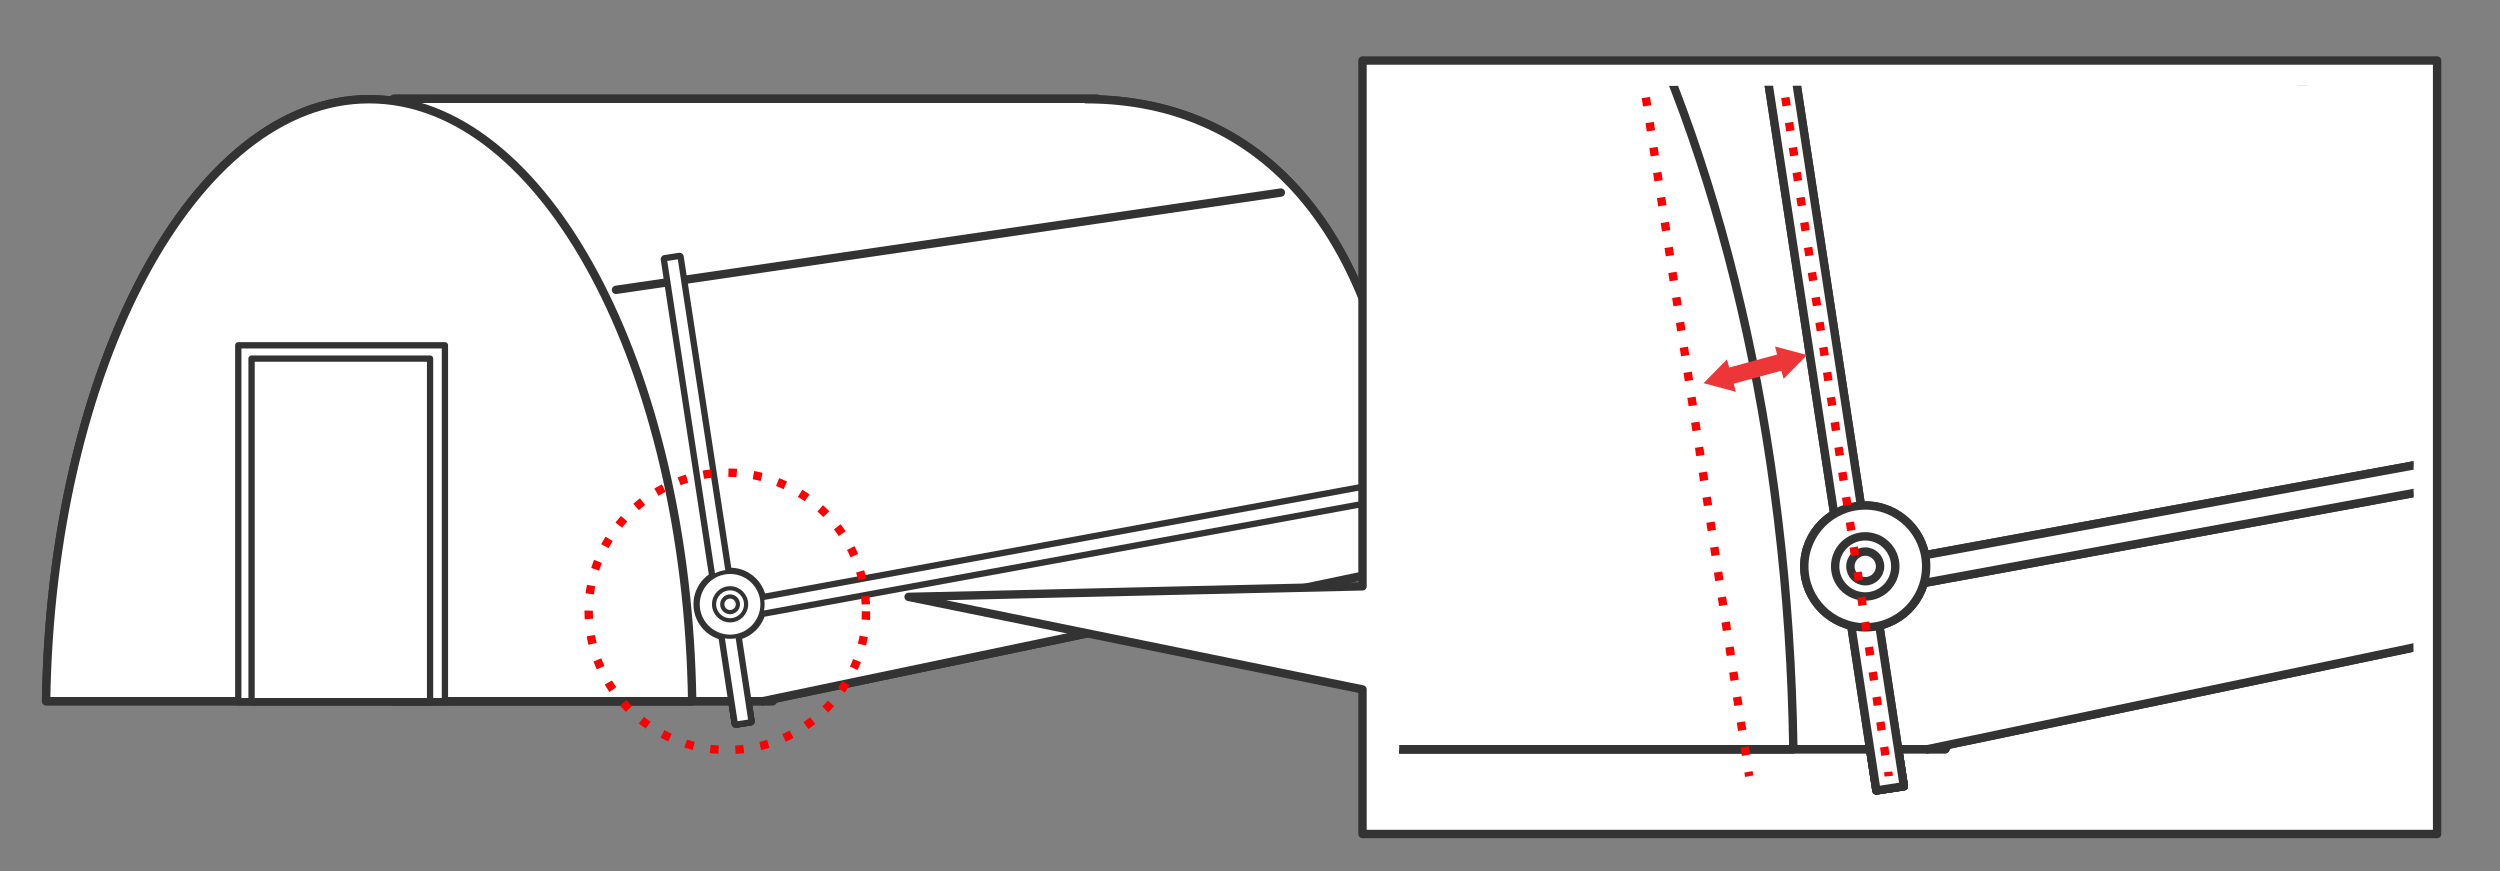 <?xml version="1.0" encoding="utf-8"?>
<!-- Generator: Adobe Illustrator 27.9.0, SVG Export Plug-In . SVG Version: 6.00 Build 0)  -->
<!DOCTYPE svg PUBLIC "-//W3C//DTD SVG 1.1//EN" "http://www.w3.org/Graphics/SVG/1.1/DTD/svg11.dtd">
<svg version="1.1" xmlns="http://www.w3.org/2000/svg" xmlns:xlink="http://www.w3.org/1999/xlink" x="0px" y="0px" width="640px"
	 height="223px" viewBox="0 0 640 223" style="enable-background:new 0 0 640 223;" xml:space="preserve">
<rect x="0" y="0" width="640" height="223" fill="#808080" stroke="none"/>
<g id="layer1">
	<g>
		<g>
			<g>
				<g>
					<polygon style="fill:none;stroke:#333333;stroke-width:2.148;stroke-linecap:round;stroke-linejoin:round;" points="197.8,179.5 100.8,179.5 100.8,25.3 280.9,25.3 					"/>
					<path style="fill:none;stroke:#333333;stroke-width:2.148;stroke-linecap:round;stroke-linejoin:round;" d="M195.3,179.5l165.4-34.6C359.4,59.4,322.9,25.4,278,25.4"/>
					<path style="fill:none;stroke:#333333;stroke-width:2.148;stroke-linecap:round;stroke-linejoin:round;" d="M94.5,25.4c-44.9,0-81.4,68.6-82.7,154.1h165.4C175.9,94,139.4,25.4,94.5,25.4z"/>
				</g>
				<rect x="61" y="88.4" style="fill:none;stroke:#333333;stroke-width:2.148;stroke-linecap:round;stroke-linejoin:round;" width="52.9" height="91.1"/>
				<rect x="64.4" y="91.8" style="fill:none;stroke:#333333;stroke-width:2.148;stroke-linecap:round;stroke-linejoin:round;" width="45.7" height="87.7"/>
			</g>
			<line style="fill:none;stroke:#333333;stroke-width:2.148;stroke-linecap:round;stroke-linejoin:round;" x1="157.7" y1="74.2" x2="327.9" y2="49.3"/>
			<g>
				<g>
					
						<rect x="179.2" y="65.3" transform="matrix(0.989 -0.151 0.151 0.989 -16.876 28.832)" style="fill:none;stroke:#333333;stroke-width:2.148;stroke-linecap:round;stroke-linejoin:round;" width="3.8" height="120.2"/>
					<polygon style="fill:none;stroke:#333333;stroke-width:2.148;stroke-linecap:round;stroke-linejoin:round;" points="364,122.1 364.3,125.9 191.3,157.6 191,153.9 					"/>
					<circle style="fill:none;stroke:#333333;stroke-width:2.148;stroke-linecap:round;stroke-linejoin:round;" cx="186.9" cy="154.7" r="8.3"/>
					<circle style="fill:none;stroke:#333333;stroke-width:2.148;stroke-linecap:round;stroke-linejoin:round;" cx="186.9" cy="154.7" r="4.1"/>
					<circle style="fill:none;stroke:#333333;stroke-width:2.148;stroke-linecap:round;stroke-linejoin:round;" cx="186.9" cy="154.7" r="2"/>
				</g>
				<g>
					
						<rect x="179.2" y="65.3" transform="matrix(0.989 -0.151 0.151 0.989 -16.876 28.832)" style="fill:none;stroke:#333333;stroke-width:2.148;stroke-linecap:round;stroke-linejoin:round;" width="3.8" height="120.2"/>
					<polygon style="fill:none;stroke:#333333;stroke-width:2.148;stroke-linecap:round;stroke-linejoin:round;" points="364,122.1 364.3,125.9 191.3,157.6 191,153.9 					"/>
					<circle style="fill:none;stroke:#333333;stroke-width:2.148;stroke-linecap:round;stroke-linejoin:round;" cx="186.9" cy="154.7" r="8.3"/>
					<circle style="fill:none;stroke:#333333;stroke-width:2.148;stroke-linecap:round;stroke-linejoin:round;" cx="186.9" cy="154.7" r="4.1"/>
					<circle style="fill:none;stroke:#333333;stroke-width:2.148;stroke-linecap:round;stroke-linejoin:round;" cx="186.9" cy="154.7" r="2"/>
				</g>
				<g>
					
						<rect x="179.2" y="65.3" transform="matrix(0.989 -0.151 0.151 0.989 -16.876 28.832)" style="fill:none;stroke:#333333;stroke-width:2.148;stroke-linecap:round;stroke-linejoin:round;" width="3.8" height="120.2"/>
					<polygon style="fill:none;stroke:#333333;stroke-width:2.148;stroke-linecap:round;stroke-linejoin:round;" points="364,122.1 364.3,125.9 191.3,157.6 191,153.9 					"/>
					<circle style="fill:none;stroke:#333333;stroke-width:2.148;stroke-linecap:round;stroke-linejoin:round;" cx="186.9" cy="154.7" r="8.3"/>
					<circle style="fill:none;stroke:#333333;stroke-width:2.148;stroke-linecap:round;stroke-linejoin:round;" cx="186.9" cy="154.7" r="4.1"/>
					<circle style="fill:none;stroke:#333333;stroke-width:2.148;stroke-linecap:round;stroke-linejoin:round;" cx="186.9" cy="154.7" r="2"/>
				</g>
			</g>
		</g>
		<g>
			<g>
				<g>
					<polygon style="fill:#FFFFFF;stroke:#333333;stroke-width:2.148;stroke-linecap:round;stroke-linejoin:round;stroke-miterlimit:10;" points="197.8,179.5 100.8,179.5 100.8,25.3 280.9,25.3 					"/>
					<path style="fill:#FFFFFF;stroke:#333333;stroke-width:2.148;stroke-linecap:round;stroke-linejoin:round;stroke-miterlimit:10;" d="M195.3,179.5l165.4-34.6C359.4,59.4,322.9,25.4,278,25.4"/>
					<path style="fill:#FFFFFF;stroke:#333333;stroke-width:2.148;stroke-linecap:round;stroke-linejoin:round;stroke-miterlimit:10;" d="M94.5,25.4c-44.9,0-81.4,68.6-82.7,154.1h165.4C175.9,94,139.4,25.4,94.5,25.4z"/>
				</g>
				<rect x="61" y="88.4" style="fill:#FFFFFF;stroke:#333333;stroke-width:1.611;stroke-linecap:round;stroke-linejoin:round;stroke-miterlimit:10;" width="52.9" height="91.1"/>
				<rect x="64.4" y="91.8" style="fill:#FFFFFF;stroke:#333333;stroke-width:1.611;stroke-linecap:round;stroke-linejoin:round;stroke-miterlimit:10;" width="45.7" height="87.7"/>
			</g>
			<line style="fill:#333333;stroke:#333333;stroke-width:2.148;stroke-linecap:round;stroke-linejoin:round;stroke-miterlimit:10;" x1="157.7" y1="74.2" x2="327.9" y2="49.3"/>
			<g>
				<g>
					
						<rect x="179.2" y="65.3" transform="matrix(0.989 -0.151 0.151 0.989 -16.876 28.832)" style="fill:none;stroke:#333333;stroke-width:2.148;stroke-linecap:round;stroke-linejoin:round;" width="3.8" height="120.2"/>
					<polygon style="fill:none;stroke:#333333;stroke-width:2.148;stroke-linecap:round;stroke-linejoin:round;" points="364,122.1 364.3,125.9 191.3,157.6 191,153.9 					"/>
					<circle style="fill:none;stroke:#333333;stroke-width:2.148;stroke-linecap:round;stroke-linejoin:round;" cx="186.9" cy="154.7" r="8.3"/>
					<circle style="fill:none;stroke:#333333;stroke-width:2.148;stroke-linecap:round;stroke-linejoin:round;" cx="186.9" cy="154.7" r="4.1"/>
					<circle style="fill:none;stroke:#333333;stroke-width:2.148;stroke-linecap:round;stroke-linejoin:round;" cx="186.9" cy="154.7" r="2"/>
				</g>
				<g>
					
						<rect x="179.2" y="65.3" transform="matrix(0.989 -0.151 0.151 0.989 -16.876 28.832)" style="fill:#FFFFFF;stroke:#333333;stroke-width:1.074;stroke-linecap:round;stroke-linejoin:round;stroke-miterlimit:10;" width="3.8" height="120.2"/>
					<polygon style="fill:#FFFFFF;stroke:#333333;stroke-width:1.074;stroke-linecap:round;stroke-linejoin:round;stroke-miterlimit:10;" points="364,122.1 364.3,125.9 191.3,157.6 191,153.9 					"/>
					<circle style="fill:#FFFFFF;stroke:#333333;stroke-width:1.074;stroke-linecap:round;stroke-linejoin:round;stroke-miterlimit:10;" cx="186.9" cy="154.7" r="8.3"/>
					<circle style="fill:#FFFFFF;stroke:#333333;stroke-width:1.074;stroke-linecap:round;stroke-linejoin:round;stroke-miterlimit:10;" cx="186.9" cy="154.7" r="4.1"/>
					<circle style="fill:#FFFFFF;stroke:#333333;stroke-width:1.074;stroke-linecap:round;stroke-linejoin:round;stroke-miterlimit:10;" cx="186.9" cy="154.7" r="2"/>
				</g>
			</g>
		</g>
	</g>
	<g>
		<g>
			<polygon style="fill:#FFFFFF;" points="348.8,15.5 348.8,150.1 232.6,152.8 348.8,176.5 348.8,213.5 623.9,213.5 623.9,15.5 			"/>
		</g>
		<g>
			<polygon style="fill:none;stroke:#333333;stroke-width:2.148;stroke-linecap:round;stroke-linejoin:round;stroke-miterlimit:10;" points="348.8,15.5 348.8,150.1 232.6,152.8 348.8,176.5 348.8,213.5 623.9,213.5 623.9,15.5 			"/>
		</g>
	</g>
	<g>
		<defs>
			<rect id="SVGID_00000033358818504182393120000011297101715897738427_" x="358.2" y="22" width="259.6" height="184.3"/>
		</defs>
		<clipPath id="SVGID_00000164504808073024086380000012876052374108813502_">
			<use xlink:href="#SVGID_00000033358818504182393120000011297101715897738427_"  style="overflow:visible;"/>
		</clipPath>
		<g style="clip-path:url(#SVGID_00000164504808073024086380000012876052374108813502_);">
			<g>
				<g>
					<g>
						<polygon style="fill:none;stroke:#333333;stroke-width:2.148;stroke-linecap:round;stroke-linejoin:round;" points="498,191.8 315,191.8 315,-99.3 654.8,-99.3 						"/>
						<path style="fill:none;stroke:#333333;stroke-width:2.148;stroke-linecap:round;stroke-linejoin:round;" d="M493.4,191.8l312.1-65.3C803-34.9,734.1-99,649.4-99"/>
						<path style="fill:none;stroke:#333333;stroke-width:2.148;stroke-linecap:round;stroke-linejoin:round;" d="M303.1-99c-84.7,0-153.6,129.4-156,290.8h312C456.7,30.4,387.8-99,303.1-99z"/>
					</g>
					<rect x="239.8" y="19.8" style="fill:none;stroke:#333333;stroke-width:2.148;stroke-linecap:round;stroke-linejoin:round;" width="99.8" height="172"/>
					<rect x="246.4" y="26.2" style="fill:none;stroke:#333333;stroke-width:2.148;stroke-linecap:round;stroke-linejoin:round;" width="86.2" height="165.6"/>
				</g>
				<g>
					<g>
						
							<rect x="463" y="-23.8" transform="matrix(0.989 -0.151 0.151 0.989 -8.184 71.592)" style="fill:none;stroke:#333333;stroke-width:2.148;stroke-linecap:round;stroke-linejoin:round;" width="7.1" height="226.7"/>
						<polygon style="fill:none;stroke:#333333;stroke-width:2.148;stroke-linecap:round;stroke-linejoin:round;" points="811.8,83.5 812.2,90.5 485.7,150.5 485.3,143.5 						"/>
						<circle style="fill:none;stroke:#333333;stroke-width:2.148;stroke-linecap:round;stroke-linejoin:round;" cx="477.5" cy="145" r="15.6"/>
						<circle style="fill:none;stroke:#333333;stroke-width:2.148;stroke-linecap:round;stroke-linejoin:round;" cx="477.5" cy="145" r="7.7"/>
						<circle style="fill:none;stroke:#333333;stroke-width:2.148;stroke-linecap:round;stroke-linejoin:round;" cx="477.5" cy="145" r="3.8"/>
					</g>
					<g>
						
							<rect x="463" y="-23.8" transform="matrix(0.989 -0.151 0.151 0.989 -8.184 71.592)" style="fill:none;stroke:#333333;stroke-width:2.148;stroke-linecap:round;stroke-linejoin:round;" width="7.1" height="226.7"/>
						<polygon style="fill:none;stroke:#333333;stroke-width:2.148;stroke-linecap:round;stroke-linejoin:round;" points="811.8,83.5 812.2,90.5 485.7,150.5 485.3,143.5 						"/>
						<circle style="fill:none;stroke:#333333;stroke-width:2.148;stroke-linecap:round;stroke-linejoin:round;" cx="477.5" cy="145" r="15.6"/>
						<circle style="fill:none;stroke:#333333;stroke-width:2.148;stroke-linecap:round;stroke-linejoin:round;" cx="477.5" cy="145" r="7.7"/>
						<circle style="fill:none;stroke:#333333;stroke-width:2.148;stroke-linecap:round;stroke-linejoin:round;" cx="477.5" cy="145" r="3.8"/>
					</g>
					<g>
						
							<rect x="463" y="-23.8" transform="matrix(0.989 -0.151 0.151 0.989 -8.184 71.592)" style="fill:none;stroke:#333333;stroke-width:2.148;stroke-linecap:round;stroke-linejoin:round;" width="7.1" height="226.7"/>
						<polygon style="fill:none;stroke:#333333;stroke-width:2.148;stroke-linecap:round;stroke-linejoin:round;" points="811.8,83.5 812.2,90.5 485.7,150.5 485.3,143.5 						"/>
						<circle style="fill:none;stroke:#333333;stroke-width:2.148;stroke-linecap:round;stroke-linejoin:round;" cx="477.5" cy="145" r="15.6"/>
						<circle style="fill:none;stroke:#333333;stroke-width:2.148;stroke-linecap:round;stroke-linejoin:round;" cx="477.5" cy="145" r="7.7"/>
						<circle style="fill:none;stroke:#333333;stroke-width:2.148;stroke-linecap:round;stroke-linejoin:round;" cx="477.5" cy="145" r="3.8"/>
					</g>
				</g>
			</g>
			<g>
				<g>
					<g>
						<polygon style="fill:#FFFFFF;stroke:#333333;stroke-width:2.148;stroke-linecap:round;stroke-linejoin:round;stroke-miterlimit:10;" points="498,191.8 315,191.8 315,-99.3 654.8,-99.3 						"/>
						<path style="fill:#FFFFFF;stroke:#333333;stroke-width:2.148;stroke-linecap:round;stroke-linejoin:round;stroke-miterlimit:10;" d="M493.4,191.8l312.1-65.3C803-34.9,734.1-99,649.4-99"/>
						<path style="fill:#FFFFFF;stroke:#333333;stroke-width:2.148;stroke-linecap:round;stroke-linejoin:round;stroke-miterlimit:10;" d="M303.1-99c-84.7,0-153.6,129.4-156,290.8h312C456.7,30.4,387.8-99,303.1-99z"/>
					</g>
					<rect x="239.8" y="19.8" style="fill:#FFFFFF;stroke:#333333;stroke-width:1.074;stroke-linecap:round;stroke-linejoin:round;stroke-miterlimit:10;" width="99.8" height="172"/>
					<rect x="246.4" y="26.2" style="fill:#FFFFFF;stroke:#333333;stroke-width:1.074;stroke-linecap:round;stroke-linejoin:round;stroke-miterlimit:10;" width="86.2" height="165.6"/>
				</g>
				<g>
					<g>
						
							<rect x="463" y="-23.8" transform="matrix(0.989 -0.151 0.151 0.989 -8.184 71.592)" style="fill:none;stroke:#333333;stroke-width:2.148;stroke-linecap:round;stroke-linejoin:round;" width="7.1" height="226.7"/>
						<polygon style="fill:none;stroke:#333333;stroke-width:2.148;stroke-linecap:round;stroke-linejoin:round;" points="811.8,83.5 812.2,90.5 485.7,150.5 485.3,143.5 						"/>
						<circle style="fill:none;stroke:#333333;stroke-width:2.148;stroke-linecap:round;stroke-linejoin:round;" cx="477.5" cy="145" r="15.6"/>
						<circle style="fill:none;stroke:#333333;stroke-width:2.148;stroke-linecap:round;stroke-linejoin:round;" cx="477.5" cy="145" r="7.7"/>
						<circle style="fill:none;stroke:#333333;stroke-width:2.148;stroke-linecap:round;stroke-linejoin:round;" cx="477.5" cy="145" r="3.8"/>
					</g>
					<g>
						
							<rect x="463" y="-23.8" transform="matrix(0.989 -0.151 0.151 0.989 -8.184 71.592)" style="fill:#FFFFFF;stroke:#333333;stroke-width:2.148;stroke-linecap:round;stroke-linejoin:round;stroke-miterlimit:10;" width="7.1" height="226.7"/>
						<polygon style="fill:#FFFFFF;stroke:#333333;stroke-width:2.148;stroke-linecap:round;stroke-linejoin:round;stroke-miterlimit:10;" points="811.8,83.5 812.2,90.5 485.7,150.5 485.3,143.5 						"/>
						<circle style="fill:#FFFFFF;stroke:#333333;stroke-width:2.148;stroke-linecap:round;stroke-linejoin:round;stroke-miterlimit:10;" cx="477.5" cy="145" r="15.6"/>
						<circle style="fill:#FFFFFF;stroke:#333333;stroke-width:2.148;stroke-linecap:round;stroke-linejoin:round;stroke-miterlimit:10;" cx="477.5" cy="145" r="7.7"/>
						<circle style="fill:#FFFFFF;stroke:#333333;stroke-width:2.148;stroke-linecap:round;stroke-linejoin:round;stroke-miterlimit:10;" cx="477.5" cy="145" r="3.8"/>
					</g>
				</g>
			</g>
		</g>
		<g style="clip-path:url(#SVGID_00000164504808073024086380000012876052374108813502_);">
			<g>
				<line style="fill:none;stroke:#FF0000;stroke-width:2.148;stroke-miterlimit:10;stroke-dasharray:2.156,4.312;" x1="451.2" y1="-13.4" x2="483" y2="195.5"/>
				<line style="fill:none;stroke:#FF0000;stroke-width:2.148;stroke-miterlimit:10;" x1="483.4" y1="197.6" x2="483.5" y2="198.7"/>
			</g>
		</g>
		<g style="clip-path:url(#SVGID_00000164504808073024086380000012876052374108813502_);">
			<g>
				<line style="fill:none;stroke:#FF0000;stroke-width:2.148;stroke-miterlimit:10;stroke-dasharray:2.156,4.312;" x1="415.5" y1="-13.4" x2="447.3" y2="195.5"/>
				<line style="fill:none;stroke:#FF0000;stroke-width:2.148;stroke-miterlimit:10;" x1="447.6" y1="197.6" x2="447.8" y2="198.7"/>
			</g>
		</g>
		<g style="clip-path:url(#SVGID_00000164504808073024086380000012876052374108813502_);">
			<g>
				<line style="fill:none;stroke:#ED3638;stroke-width:4.297;stroke-linecap:round;stroke-linejoin:round;" x1="442" y1="96.5" x2="456.7" y2="92.5"/>
				<g>
					<polygon style="fill:#ED3638;" points="444.4,100.3 436.1,98.1 442.1,92 					"/>
				</g>
				<g>
					<polygon style="fill:#ED3638;" points="456.6,97 462.6,90.9 454.4,88.7 					"/>
				</g>
			</g>
		</g>
	</g>
	<circle style="fill:none;stroke:#FF0000;stroke-width:2.148;stroke-miterlimit:10;stroke-dasharray:2.148,4.297;" cx="186.2" cy="156.5" r="35.5"/>
	<g>
	</g>
</g>
<g id="layer2">
</g>
</svg>
